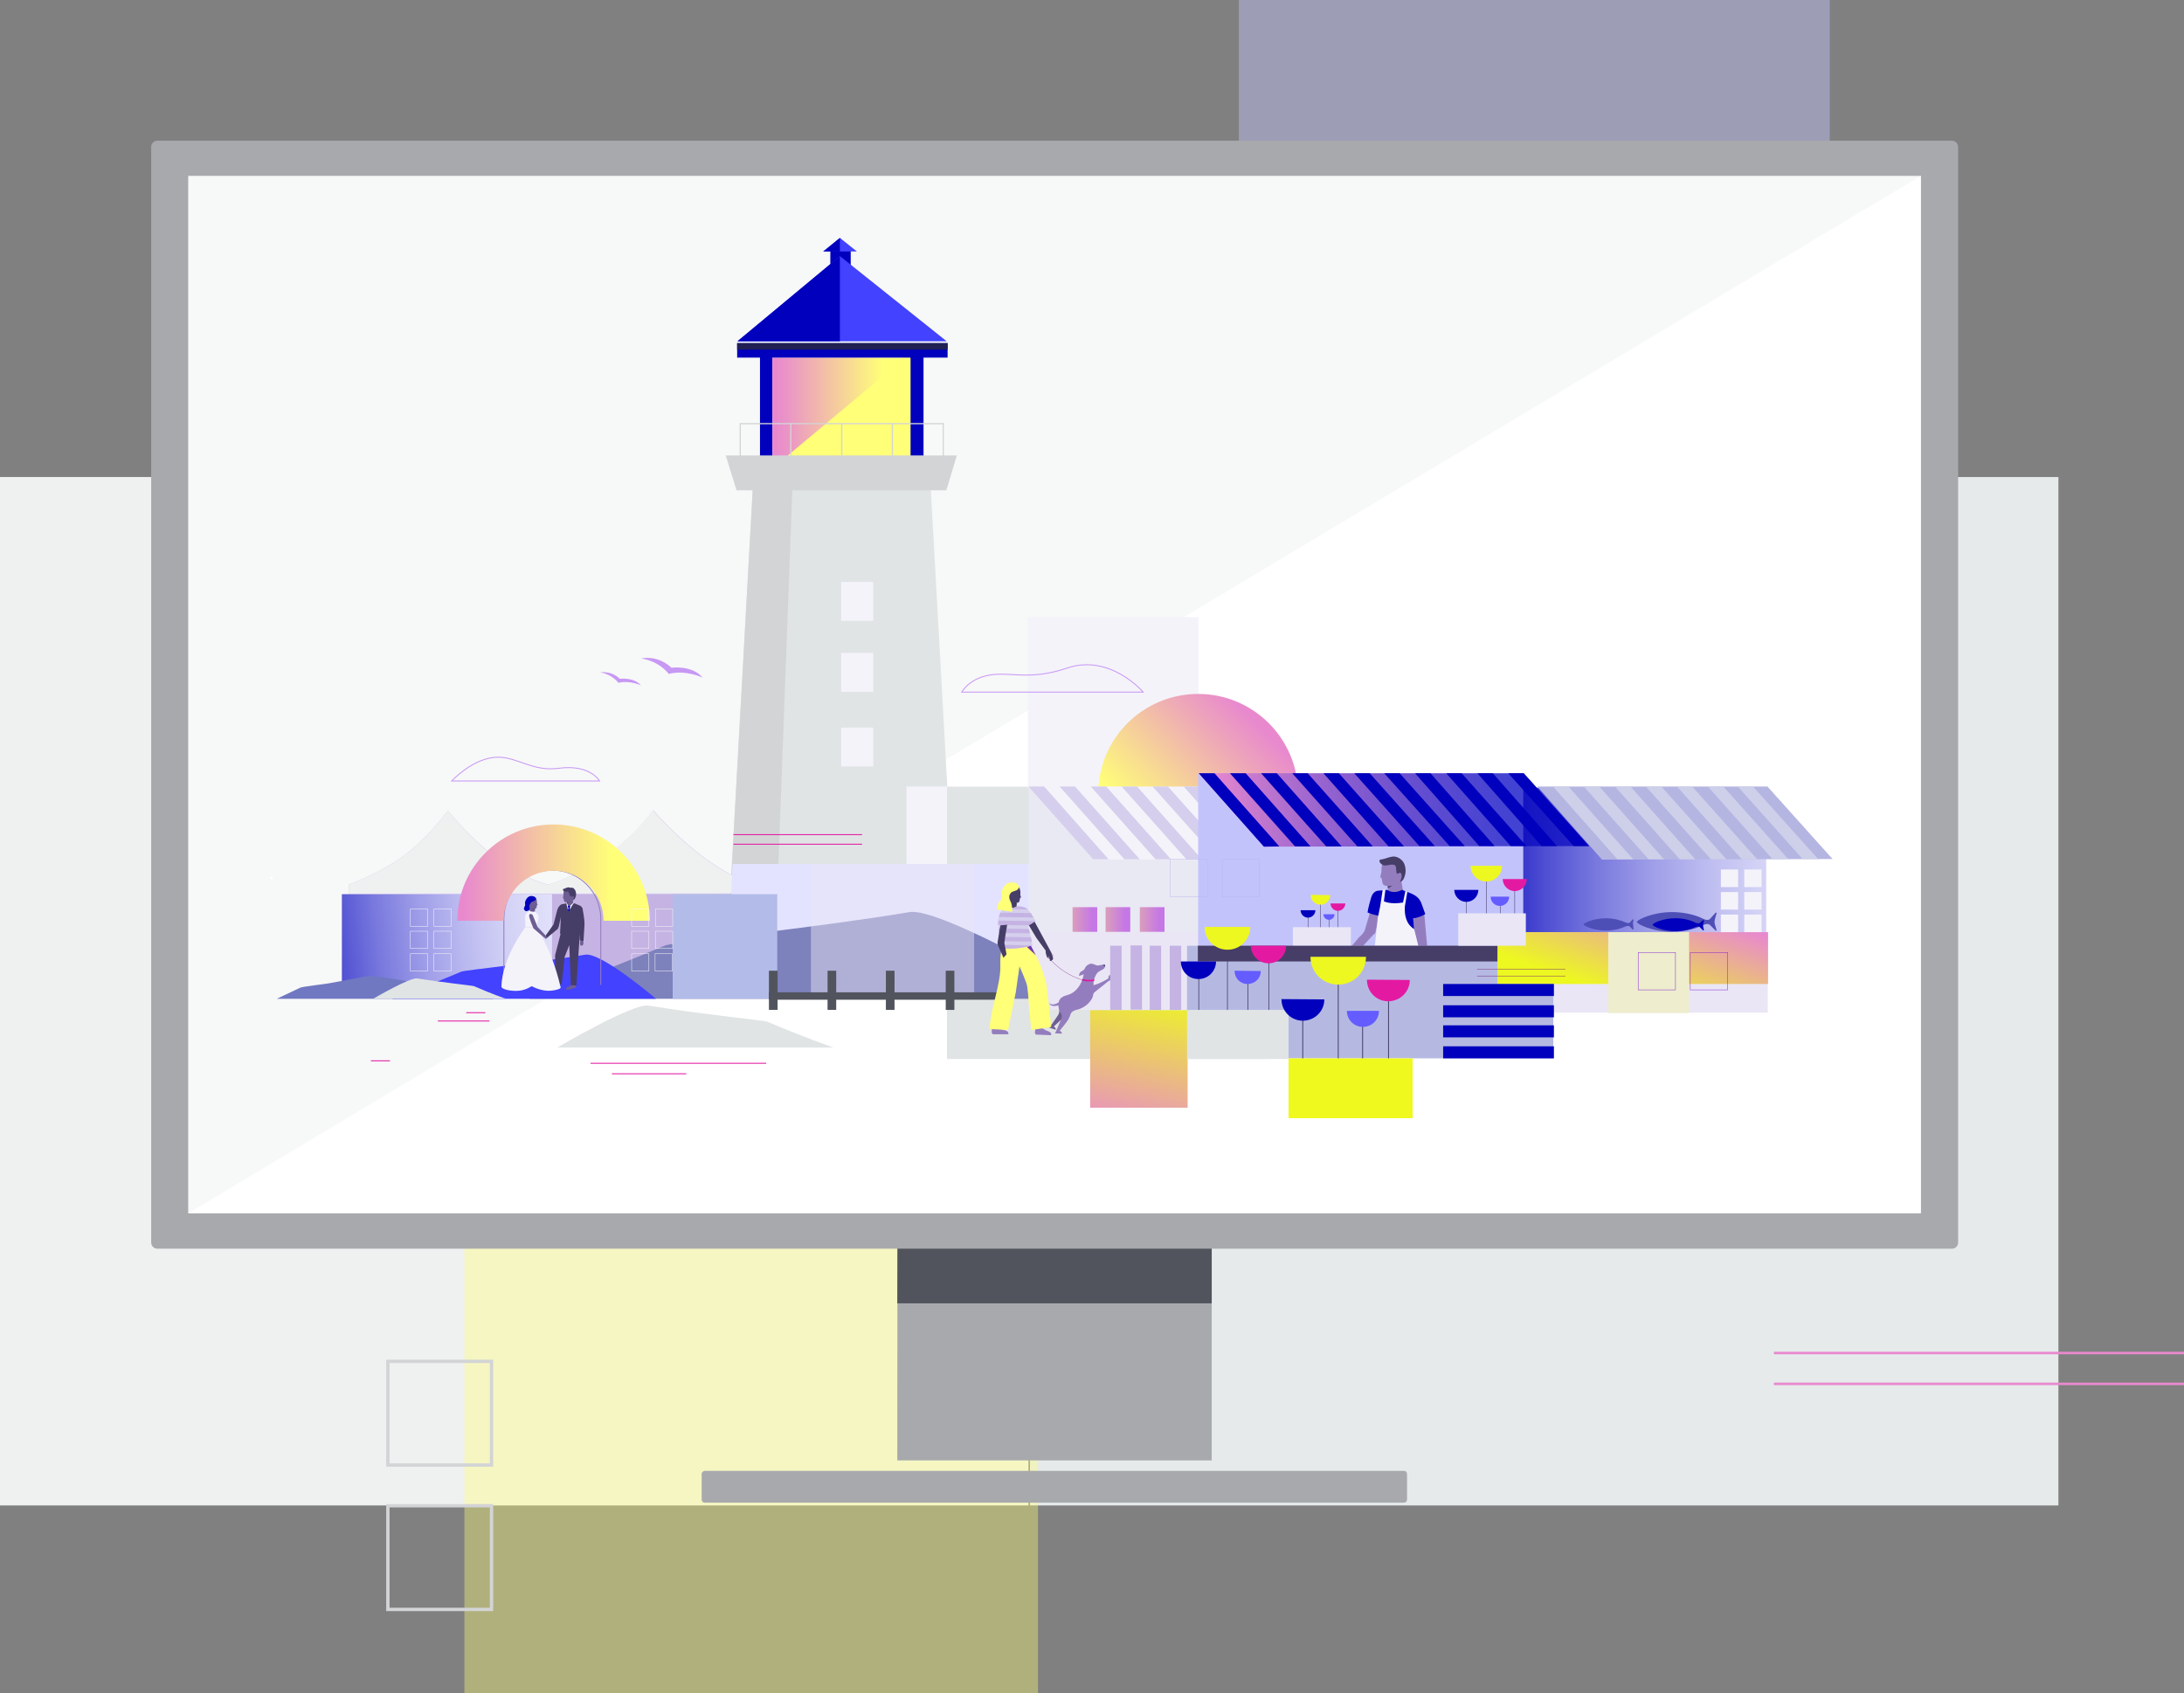 <?xml version="1.0" encoding="UTF-8"?> <svg xmlns="http://www.w3.org/2000/svg" xmlns:xlink="http://www.w3.org/1999/xlink" version="1.1" id="Layer_1" x="0px" y="0px" viewBox="0 0 707.8 548.7" style="enable-background:new 0 0 707.8 548.7;" xml:space="preserve"><rect x="0" y="0" width="707.8" height="548.7" fill="#808080" stroke="none"/> <style type="text/css"> .st0{fill:#EFF1F1;} .st1{fill:#E6EAEB;} .st2{opacity:0.49;fill:#BDBDEF;enable-background:new ;} .st3{opacity:0.38;fill:#FFFF78;enable-background:new ;} .st4{fill:#A8A9AC;} .st5{fill:#51545D;} .st6{fill:#F7F8F8;} .st7{fill:#FFFFFF;} .st8{fill:none;stroke:#E889CE;stroke-width:0.81;stroke-miterlimit:10;} .st9{fill:none;stroke:#D3D4D6;stroke-width:1.08;stroke-miterlimit:10;} .st10{fill:#0000BD;} .st11{fill:#4242FF;} .st12{fill:#E0E4E5;} .st13{fill:#D3D4D6;} .st14{fill:url(#SVGID_1_);} .st15{fill:#FFFF78;} .st16{fill:none;stroke:#FFFFFF;stroke-width:0.43;stroke-miterlimit:10;} .st17{fill:#202054;} .st18{fill:none;stroke:#D3D4D6;stroke-width:0.39;stroke-miterlimit:10;} .st19{fill:#C4B3E3;} .st20{fill:#F4F3FA;} .st21{fill:#E3E3FF;} .st22{fill:none;stroke:#E419A2;stroke-width:0.3;stroke-miterlimit:10;} .st23{fill:none;stroke:#C798F4;stroke-width:0.3;stroke-miterlimit:10;} .st24{fill:#7D81BC;} .st25{opacity:0.47;fill:#EAE6F5;enable-background:new ;} .st26{fill:url(#SVGID_00000021117042487790421640000010258636939319215278_);} .st27{fill:url(#SVGID_00000093165965839631367680000003992187496347310224_);} .st28{fill:#7078C1;} .st29{fill:none;stroke:#F4F3FA;stroke-width:0.22;stroke-miterlimit:10;} .st30{fill:#6E5D93;} .st31{fill:#473E67;} .st32{fill:#E9E9F4;} .st33{fill:url(#SVGID_00000070082101160744123060000007820352675562794397_);} .st34{fill:#EAE6F5;} .st35{fill:#D5CFED;} .st36{fill:#B5B5E2;} .st37{fill:#CED0EA;} .st38{fill:#C3C3FC;} .st39{clip-path:url(#SVGID_00000018229417042240684240000008407334352753346707_);} .st40{fill:#947DBE;} .st41{fill:#B5B9E2;} .st42{fill:url(#SVGID_00000077309334876290548770000014556983525400655283_);} .st43{fill:#EEEDCD;} .st44{fill:#4E4EB7;} .st45{fill:url(#SVGID_00000021114354648125718520000003395005171966486918_);} .st46{fill:none;stroke:#742479;stroke-width:0.13;stroke-miterlimit:10;} .st47{fill:none;stroke:#947DBE;stroke-width:0.3;stroke-miterlimit:10;} .st48{fill:none;stroke:#EAE6F5;stroke-width:0.3;stroke-miterlimit:10;} .st49{fill:url(#SVGID_00000157271821496725268670000011063156509862191283_);} .st50{fill:#B3BCE8;} .st51{fill:#C798F4;} .st52{fill:url(#SVGID_00000001630726179330471160000008261752320709539732_);} .st53{fill:none;stroke:#7204D5;stroke-width:0.12;stroke-miterlimit:10;} .st54{fill:none;stroke:#B9B2EA;stroke-width:0.12;stroke-miterlimit:10;} .st55{fill:#E419A2;} .st56{fill:none;stroke:#742479;stroke-width:7.000000e-02;stroke-miterlimit:10;} .st57{fill:none;stroke:#742479;stroke-width:9.000000e-02;stroke-miterlimit:10;} .st58{fill:#7435B2;} .st59{clip-path:url(#SVGID_00000095325176343246676700000006606932381300389770_);} .st60{fill:#372F4E;} .st61{fill:none;stroke:#473E67;stroke-width:0.23;stroke-miterlimit:10;} .st62{fill:#EDF820;} .st63{fill:#645CFF;} .st64{fill:none;stroke:#473E67;stroke-width:0.15;stroke-miterlimit:10;} .st65{fill:none;stroke:#473E67;stroke-width:0.16;stroke-miterlimit:10;} .st66{opacity:0.5;} .st67{fill:url(#SVGID_00000081627296219285365010000006155577772911194258_);} .st68{fill:url(#SVGID_00000149346501180990674340000014072152031823687603_);} .st69{fill:url(#SVGID_00000112606642862016754410000006947068741544431776_);} .st70{fill:none;stroke:#F4F3FA;stroke-width:0.15;stroke-miterlimit:10;} .st71{fill:none;stroke:#473E67;stroke-width:0.29;stroke-miterlimit:10;} .st72{fill:#EFF91D;} </style> <g> <g id="Layer_1_00000088824304989838799260000011598721647672934560_"> <g> <g> <g> <rect y="154.6" class="st0" width="333.3" height="333.3"></rect> <rect x="333.8" y="154.6" class="st1" width="333.3" height="333.3"></rect> <rect x="401.5" class="st2" width="191.5" height="191.5"></rect> <rect x="150.5" y="362.8" class="st3" width="185.9" height="185.9"></rect> </g> <polygon class="st4" points="392.7,473.3 290.8,473.3 290.9,314.8 392.7,314.8 "></polygon> <polygon class="st5" points="392.7,422.4 290.8,422.4 290.9,390.3 392.7,390.3 "></polygon> <path class="st4" d="M228.4,476.7h226.6c0.6,0,1,0.4,1,1v8.3c0,0.6-0.4,1-1,1H228.4c-0.6,0-1-0.4-1-1v-8.3 C227.4,477.2,227.9,476.7,228.4,476.7z"></path> <g> <path class="st4" d="M51,45.6h581.6c1.1,0,2,0.9,2,2v355.1c0,1.1-0.9,2-2,2H51c-1.1,0-2-0.9-2-2V47.6 C49,46.5,49.9,45.6,51,45.6z"></path> <rect x="61" y="57" class="st6" width="561.5" height="336.2"></rect> <polyline class="st7" points="622.5,57 622.5,393.2 61,393.2 "></polyline> </g> </g> <g> <line class="st8" x1="574.9" y1="438.5" x2="707.8" y2="438.5"></line> <line class="st8" x1="574.9" y1="448.5" x2="707.8" y2="448.5"></line> </g> <g> <rect x="125.7" y="441.2" class="st9" width="33.6" height="33.6"></rect> <rect x="125.7" y="488" class="st9" width="33.6" height="33.6"></rect> </g> <g> <rect x="269.1" y="80.2" class="st10" width="6.6" height="5.7"></rect> <polygon class="st11" points="266.8,81.5 277.7,81.5 272.2,77.1 "></polygon> <polyline class="st10" points="272.2,77.1 266.8,81.5 272.2,81.5 272.2,77.1 "></polyline> <polyline class="st12" points="234.8,323.2 244.4,150.4 301.2,150.4 310.8,323.2 "></polyline> <polyline class="st13" points="235.9,303.3 244.4,150.4 257.1,150.4 251.4,303.4 "></polyline> <rect x="246.3" y="112.9" class="st10" width="53" height="37.7"></rect> <rect x="250.3" y="114.5" class="st7" width="44.7" height="37.4"></rect> <linearGradient id="SVGID_1_" gradientUnits="userSpaceOnUse" x1="250.26" y1="504.15" x2="295.06" y2="504.15" gradientTransform="matrix(1 0 0 -1 0 638)"> <stop offset="3.000000e-02" style="stop-color:#E889CE"></stop> <stop offset="0.8" style="stop-color:#FFFF78"></stop> </linearGradient> <rect x="250.3" y="115.9" class="st14" width="44.8" height="35.9"></rect> <polyline class="st15" points="295,114.5 295,151.8 250.3,151.8 "></polyline> <line class="st16" x1="238.8" y1="158.6" x2="306.7" y2="158.5"></line> <rect x="238.9" y="111.2" class="st10" width="68.2" height="4.7"></rect> <rect x="238.9" y="111.2" class="st17" width="68.2" height="2.1"></rect> <rect x="239.9" y="137.3" class="st18" width="65.8" height="13.9"></rect> <polygon class="st13" points="310.1,147.6 235.2,147.6 238.7,158.9 306.7,158.9 "></polygon> <line class="st18" x1="256.3" y1="137.2" x2="256.3" y2="147.6"></line> <line class="st18" x1="272.8" y1="137.2" x2="272.8" y2="147.6"></line> <line class="st18" x1="289.2" y1="137.2" x2="289.2" y2="147.6"></line> <polygon class="st11" points="239,110.6 306.8,110.6 272.2,83 "></polygon> <polyline class="st10" points="272.2,83 239,110.6 272.2,110.6 272.2,83 "></polyline> <path class="st19" d="M145.2,262.8c-0.1-0.1-6.1,8.5-14.4,14.6c-7.7,5.7-17.7,9.3-17.7,9.3l0.1,36.7h132.5v-36.7 c-16.6-3.5-34-24.1-34-24.1c-13.5,18.5-33.9,24.1-33.9,24.1S162.7,284.1,145.2,262.8L145.2,262.8z"></path> <path class="st0" d="M145.2,262.8c-0.1-0.1-6.1,8.5-14.4,14.6c-7.7,5.7-17.7,9.3-17.7,9.3l-0.1,2.9l132.6-0.1v-2.8 c-16.6-3.5-34-24.1-34-24.1c-13.5,18.5-33.9,24.1-33.9,24.1S162.6,284.1,145.2,262.8L145.2,262.8z"></path> <rect x="293.8" y="254.9" class="st20" width="109.9" height="68.7"></rect> <rect x="306.9" y="255" class="st12" width="104" height="88.2"></rect> <rect x="333.1" y="200" class="st20" width="55.3" height="55.3"></rect> <polygon class="st21" points="483.6,307.1 236.1,307.2 237.4,280 481.2,280 "></polygon> <g> <line class="st22" x1="191.4" y1="344.6" x2="248.3" y2="344.6"></line> <line class="st22" x1="198.3" y1="348" x2="222.4" y2="348"></line> </g> <line class="st22" x1="141.9" y1="330.9" x2="158.6" y2="330.9"></line> <line class="st22" x1="151.1" y1="328.2" x2="157.3" y2="328.2"></line> <line class="st22" x1="120.2" y1="343.8" x2="126.4" y2="343.8"></line> <path class="st23" d="M146.4,253.1h47.9c0,0-3-5.5-13.3-4.1c-8.4,1.1-13.2-3.6-19.6-3.6C153.5,245.4,146.4,253.1,146.4,253.1 L146.4,253.1z"></path> <g> <rect x="272.6" y="188.6" class="st20" width="10.4" height="12.6"></rect> <rect x="272.6" y="211.6" class="st20" width="10.4" height="12.6"></rect> <rect x="272.6" y="235.8" class="st20" width="10.4" height="12.6"></rect> </g> <path class="st23" d="M311.7,224.3h58.8c0,0-10.7-12.5-24.6-7.8c-10.1,3.4-15.9,2-21.7,2C314.7,218.5,311.7,224.3,311.7,224.3 L311.7,224.3z"></path> <path class="st24" d="M171.5,323.7h184.3c0,0-50.8-29.8-61-28.1c-31.8,5.3-76.8,9.8-79.2,10.8 C190.4,317,171.5,323.7,171.5,323.7L171.5,323.7z"></path> <rect x="262.8" y="280.1" class="st25" width="52.9" height="43.3"></rect> <linearGradient id="SVGID_00000179610876812090414550000017774285392353218714_" gradientUnits="userSpaceOnUse" x1="-5056.294" y1="2675.828" x2="-4991.514" y2="2675.828" gradientTransform="matrix(-0.707 0.707 0.707 0.707 -5056.222 1917.681)"> <stop offset="3.000000e-02" style="stop-color:#E889CE"></stop> <stop offset="0.8" style="stop-color:#FFFF78"></stop> </linearGradient> <circle style="fill:url(#SVGID_00000179610876812090414550000017774285392353218714_);" cx="388.3" cy="257.3" r="32.4"></circle> <path class="st7" d="M88,285c0.6,0,0.6-0.9,0-0.9S87.5,285,88,285L88,285z"></path> <linearGradient id="SVGID_00000014615858695494817510000011738083148857695882_" gradientUnits="userSpaceOnUse" x1="-7321.801" y1="156.581" x2="-7476.841" y2="138.151" gradientTransform="matrix(-1 0 0 1 -7231.16 156.53)"> <stop offset="0" style="stop-color:#0000BD"></stop> <stop offset="4.000000e-02" style="stop-color:#1C1CC4"></stop> <stop offset="0.12" style="stop-color:#4D4DD2"></stop> <stop offset="0.21" style="stop-color:#7979DE"></stop> <stop offset="0.3" style="stop-color:#9E9DE8"></stop> <stop offset="0.39" style="stop-color:#BCBBF0"></stop> <stop offset="0.48" style="stop-color:#D3D2F6"></stop> <stop offset="0.59" style="stop-color:#E4E3FB"></stop> <stop offset="0.7" style="stop-color:#EDECFE"></stop> <stop offset="0.85" style="stop-color:#F1F0FF"></stop> </linearGradient> <rect x="110.8" y="289.8" style="fill:url(#SVGID_00000014615858695494817510000011738083148857695882_);" width="68.1" height="33.7"></rect> <path class="st11" d="M127.1,323.7h85.5c0,0-17.7-15.1-22.9-14.3c-16.2,2.7-39,5-40.2,5.5C136.7,320.3,127.1,323.7,127.1,323.7 L127.1,323.7z"></path> <path class="st28" d="M89.7,323.7H160c0,0-12-2.4-18.7-3.9c-6.7-1.5-20.1-3.7-21.9-3.5l-12.9,2.4c-1,0.2-8.2,1-9.2,1.4 L89.7,323.7L89.7,323.7z"></path> <line class="st29" x1="113.2" y1="289.6" x2="236.6" y2="289.6"></line> <path class="st30" d="M183.7,293.3l0-2.2l1.6-1l0.6,3.1C185.8,293.2,184.9,294.3,183.7,293.3L183.7,293.3z"></path> <path class="st30" d="M186.2,290.4c-0.1,0.9-0.3,1.2-0.7,1.6c-0.2,0.3-1.1,0.4-1.5,0.4c-0.3,0-0.5,0-0.9-0.1s-0.3-0.7-0.5-1.2 c0-0.1-0.2-0.1-0.2-0.1c0.1-0.3,0.2-0.6,0.2-0.9c0-0.4,0-0.8,0.1-1.2c0.1-0.3,0.1-0.5,0.2-0.6c0.4-0.4,0.8-0.5,1.3-0.5 C185.5,287.8,186.3,289.1,186.2,290.4L186.2,290.4z"></path> <path class="st31" d="M183.7,287.7c0.6-0.3,0.7,0,1.3,0c0.6,0,0.8,0,1.1,0.4c0.4,0.4,0.5,0.9,0.6,1.4c0,0.4,0,0.9-0.2,1.3 c-0.1,0.3-0.4,0.9-0.8,0.9c0.6-1.2,0.1-1.4-0.1-1.3c-0.2,0.2-0.1,0.4-0.2,0.3c-0.9-0.4-0.9-0.9-1-1.3c-0.1-0.8-1.1-0.3-1.6-0.5 c-0.1,0-0.4-0.5-0.4-0.7C182.5,288.1,183.2,287.9,183.7,287.7L183.7,287.7z"></path> <path class="st31" d="M183.7,292.4c0,0,0.4,0,0.8-0.1l-0.8,0.5L183.7,292.4L183.7,292.4z"></path> <polygon class="st20" points="185.9,292.5 184.8,293.5 184.4,294.1 184.1,293.4 183.6,292.6 183.1,293.1 184.2,296.3 186.4,293.2 "></polygon> <path class="st10" d="M184,293.7c0-0.2,0.2-0.2,0.4-0.2s0.4,0.1,0.4,0.3s-0.2,0.5-0.4,0.5S184,293.9,184,293.7z"></path> <polygon class="st10" points="184.3,294.1 184,295.1 184.3,295.9 184.8,295 184.6,294.1 "></polygon> <g> <path class="st30" d="M173.4,295.4l-0.1-1.3l-1.6-0.5v2C171.7,295.6,171.7,296.5,173.4,295.4L173.4,295.4z"></path> <path class="st30" d="M170.8,292.8c0.1,1.1,1,1.9,2,1.8c0.4,0,1,0,1.1-0.5c0-0.1,0.1-0.6,0.1-0.7c0,0,0.3-0.1,0.2-0.2 c-0.1-0.2-0.2-0.5-0.2-0.7c0-0.4,0-0.6-0.1-1c-0.2-0.7-0.8-1-1.6-1C171.4,290.7,170.7,291.7,170.8,292.8L170.8,292.8z"></path> <path class="st10" d="M169.8,294.3c0.1-0.3,0.3-0.6,0.4-0.9c0-0.4-0.1-0.8,0-1.2c0.3-0.9,0.9-1.7,1.8-1.8c0,0,0,0,0,0 c0.4-0.1,1.4,0.1,1.7,0.8c0.1,0.2-0.2,0.5-0.3,0.6c-0.4,0.4-1.1,0.3-1.4,0.8c-0.4,0.6-0.6,1.1-0.3,1.8c0.3,0.6-0.8,0.9-1.2,0.9 C169.8,295.1,169.8,294.5,169.8,294.3L169.8,294.3z"></path> <path class="st31" d="M173.3,294.6c0,0-1.2,0-1.5-0.1l1.5,0.4L173.3,294.6z"></path> </g> <path class="st30" d="M188.2,304.6l-0.2,0.8l0,0.5c0,0.2,0.1,0.6,0.3,0.6l0.4-0.1c0.2,0,0.2-0.1,0.3-0.3l0.1-0.5l-0.1-0.6 L188.2,304.6L188.2,304.6z"></path> <path class="st31" d="M189.4,300.1l-0.3,4.9l-1.2-0.2l-0.4-6.8l0.4,5c-5.7,0.8-6.4-0.5-6.4-0.5l0.2-3.9c-0.1,0,0.1-1.5,0.1-1.6 l-0.7,3.2c-0.1,0.2-0.2,0.5-0.3,0.8l-3.8,3.2l-0.1-1.1l2.5-3.5l1.2-4.7c0.2-0.8,1-1.9,1.8-1.9c0.6,0,1.1-0.3,1.1-0.3 c0.1,0.3,0.7,2.8,0.8,2.9c0,0,1.2-2.5,1.7-2.9l1.7,0.7c0.6,0.2,0.8,0.5,1.1,1C188.7,294.4,189.6,297.9,189.4,300.1L189.4,300.1z "></path> <path class="st30" d="M186.6,319.2c0,0,0.2,0.9,0,0.9c-0.1,0-1,0.2-1.4,0.4c-0.2,0.1-0.7,0.2-0.9,0.2c0,0-0.6,0.1-0.8,0 c-0.1-0.1,0-0.3,0-0.3c0-0.1,0.1-0.3,0.2-0.4l1.3-0.6l0.2-0.4l1.3-0.1L186.6,319.2L186.6,319.2z"></path> <polygon class="st31" points="181.8,302.2 179.9,309.6 180,319 182,319.2 183,310.1 184.5,306.3 185,319.3 186.8,319.4 187.9,302.8 "></polygon> <path class="st12" d="M163.8,323.6h-21.1h-21.6c0,0,11.8-6.9,14.1-6.5c7.4,1.2,17.8,2.3,18.4,2.5 C159.4,322.1,163.8,323.7,163.8,323.6L163.8,323.6z"></path> <path class="st12" d="M270.1,339.5h-44.2h-45.3c0,0,24.6-14.5,29.6-13.6c15.4,2.6,37.3,4.8,38.4,5.2 C260.9,336.3,270.1,339.5,270.1,339.5L270.1,339.5z"></path> <rect x="333.4" y="255.3" class="st32" width="84" height="72"></rect> <linearGradient id="SVGID_00000076593185696130314500000006891546048107655827_" gradientUnits="userSpaceOnUse" x1="476.69" y1="346.62" x2="671.47" y2="346.62" gradientTransform="matrix(1 0 0 -1 0 638)"> <stop offset="0" style="stop-color:#0000BD"></stop> <stop offset="4.000000e-02" style="stop-color:#1C1CC4"></stop> <stop offset="0.12" style="stop-color:#4D4DD2"></stop> <stop offset="0.21" style="stop-color:#7979DE"></stop> <stop offset="0.3" style="stop-color:#9E9DE8"></stop> <stop offset="0.39" style="stop-color:#BCBBF0"></stop> <stop offset="0.48" style="stop-color:#D3D2F6"></stop> <stop offset="0.59" style="stop-color:#E4E3FB"></stop> <stop offset="0.7" style="stop-color:#EDECFE"></stop> <stop offset="0.85" style="stop-color:#F1F0FF"></stop> </linearGradient> <rect x="493.6" y="255.3" style="fill:url(#SVGID_00000076593185696130314500000006891546048107655827_);" width="78.8" height="72.2"></rect> <rect x="333.7" y="302" class="st34" width="57" height="25.3"></rect> <rect x="489.7" y="302.1" class="st34" width="83.2" height="26.1"></rect> <g> <polygon class="st20" points="437,278.4 354.5,278.6 333.6,254.9 415.9,254.9 "></polygon> <g> <g> <g> <polygon class="st35" points="369.4,278.5 364.4,278.5 343.4,254.9 348.4,254.9 "></polygon> <polygon class="st35" points="359.3,278.5 354.3,278.5 333.3,254.9 338.4,254.9 "></polygon> </g> <g> <polygon class="st35" points="389.5,278.5 384.5,278.5 363.5,254.9 368.5,254.9 "></polygon> <polygon class="st35" points="379.5,278.5 374.5,278.5 353.5,254.9 358.5,254.9 "></polygon> </g> </g> <g> <polygon class="st35" points="409.6,278.4 404.6,278.5 383.6,254.9 388.5,254.9 "></polygon> <polygon class="st35" points="419.3,278.4 414.3,278.4 393.2,254.9 398.2,254.9 "></polygon> <polygon class="st35" points="429.5,278.4 424.5,278.5 403.4,254.9 408.4,254.9 "></polygon> <polygon class="st35" points="439.1,278.4 434.2,278.4 413.1,254.9 418.1,254.9 "></polygon> <polygon class="st35" points="399.6,278.5 394.6,278.5 373.5,254.9 378.5,254.9 "></polygon> </g> </g> </g> <g> <polygon class="st36" points="593.9,278.4 519.2,278.6 498.2,254.9 572.8,254.9 "></polygon> <g> <g> <g> <polygon class="st37" points="539.3,278.5 534.3,278.5 513.3,254.9 518.3,254.9 "></polygon> <polygon class="st37" points="529.3,278.5 524.2,278.5 503.3,254.9 508.3,254.9 "></polygon> </g> <g> <polygon class="st37" points="559.5,278.5 554.5,278.5 533.4,254.9 538.4,254.9 "></polygon> <polygon class="st37" points="549.4,278.5 544.4,278.5 523.4,254.9 528.4,254.9 "></polygon> </g> </g> <g> <polygon class="st37" points="579.5,278.4 574.5,278.5 553.5,254.9 558.5,254.9 "></polygon> <polygon class="st37" points="589.2,278.4 584.2,278.4 563.2,254.9 568.1,254.9 "></polygon> <polygon class="st37" points="569.5,278.5 564.5,278.5 543.5,254.9 548.4,254.9 "></polygon> </g> </g> </g> <g> <g> <rect x="359.8" y="306.5" class="st19" width="3.7" height="20.8"></rect> <rect x="366.4" y="306.4" class="st19" width="3.7" height="20.8"></rect> </g> <g> <rect x="372.6" y="306.5" class="st19" width="3.7" height="20.8"></rect> <rect x="379.1" y="306.5" class="st19" width="3.7" height="20.8"></rect> </g> </g> <rect x="388.3" y="250.7" class="st38" width="105.2" height="78"></rect> <g> <defs> <rect id="SVGID_00000150102512484988048650000018249189246997024702_" x="435.8" y="269.4" width="31.2" height="37.5"></rect> </defs> <clipPath id="SVGID_00000008842077532335100470000008526109329673326468_"> <use xlink:href="#SVGID_00000150102512484988048650000018249189246997024702_" style="overflow:visible;"></use> </clipPath> <g style="clip-path:url(#SVGID_00000008842077532335100470000008526109329673326468_);"> <g> <path class="st40" d="M449.8,289l0-4.2l3.8-2.4l1.1,6.3C454.6,288.8,452.1,290.8,449.8,289L449.8,289z"></path> <path class="st40" d="M454.5,283.5c-0.1,1.6-0.6,2.3-1.3,3c-0.5,0.5-2,0.8-2.9,0.7c-0.6,0-1,0-1.7-0.3s-0.6-1.4-0.9-2.4 c0-0.1-0.5-0.1-0.4-0.3c0.1-0.6,0.3-1.1,0.4-1.6c0-0.7,0-1.6,0.2-2.3c0.2-0.5,0.1-0.9,0.5-1.2c0.8-0.8,1.4-1,2.5-1 C453.2,278.3,454.7,280.8,454.5,283.5L454.5,283.5z"></path> <path class="st31" d="M447.9,278.5c1.2-0.2,2.3-0.8,3.5-0.9c1.1-0.1,2.3,0.5,3,1.3c0.7,0.7,1,1.7,1.1,2.7 c0.1,0.8,0,1.7-0.3,2.5c-0.2,0.7-0.7,1.6-1.5,1.7c1.2-2.4,0.2-3.2-0.2-2.9c-1.2,0.9-0.9-0.8-1.1-1.9 c-0.3-1.5-2.7-0.4-3.8-0.5c-0.8-0.1-2.4-1.6-1-2C447.7,278.6,447.8,278.6,447.9,278.5L447.9,278.5z"></path> <path class="st40" d="M444,295.7l-1.7,5.8c-0.1,0.5-1.3,1.9-1.8,2.2l-3.6,4.3l3.8-0.3l4.5-4.9c0.1-0.1,0.5-0.2,0.5-0.4l1.4-6 L444,295.7L444,295.7z"></path> <polygon class="st40" points="461.6,296.3 462.6,307.6 459.7,307.3 458.4,301.9 457.9,297.2 "></polygon> <path class="st10" d="M457.9,297.6l0-0.8l1,10.9c-9.8,2.1-13.3,0.2-13.3,0.2l1.4-11.1c-2.5-0.4-3.8-1.1-3.8-1.1 s0.2-1.6,1.2-4.9c0.4-1.3,1.3-2,2-2.1c1-0.1,3.2-0.3,3.2-0.3c0.1,0.1,1.9,1.5,4.8,0l2.8,1.1c1.4,0.6,2.7,1.4,3.4,3.1l1.3,3.6 C462.1,296.2,459.9,297.5,457.9,297.6L457.9,297.6z"></path> <path class="st31" d="M449.7,287.2c0,0,0.8,0,1.6-0.2l-1.5,0.9L449.7,287.2L449.7,287.2z"></path> <path class="st20" d="M456.1,289l-0.8,4.7c-0.2,2.9,0.4,5.8,3,7.4l1.5,6l-14.3,0l1-9.5l0.8-3.9l0.8-5.3 c0.5-0.1,0.9-0.1,0.9-0.1l-0.5,3.8c0,0,2,1.1,6.2,0.4l0.8-3.9C455.4,288.7,455.8,288.9,456.1,289L456.1,289z"></path> </g> </g> </g> <rect x="384.7" y="306.5" class="st41" width="118.7" height="36.5"></rect> <rect x="388.2" y="306.5" class="st31" width="106.8" height="5.1"></rect> <linearGradient id="SVGID_00000039828618461774028840000010537148567453716155_" gradientUnits="userSpaceOnUse" x1="536.989" y1="349.037" x2="521.351" y2="306.073" gradientTransform="matrix(1 0 0 -1 0 638)"> <stop offset="3.000000e-02" style="stop-color:#E889CE"></stop> <stop offset="0.8" style="stop-color:#EDF820"></stop> </linearGradient> <rect x="485.3" y="302.1" style="fill:url(#SVGID_00000039828618461774028840000010537148567453716155_);" width="87.7" height="16.8"></rect> <g> <g> <rect x="467.7" y="339.1" class="st10" width="35.9" height="3.9"></rect> <rect x="467.7" y="332.3" class="st10" width="35.9" height="3.9"></rect> </g> <g> <rect x="467.7" y="325.8" class="st10" width="35.9" height="3.9"></rect> <rect x="467.7" y="318.9" class="st10" width="35.9" height="3.9"></rect> </g> </g> <rect x="521.2" y="302.1" class="st43" width="26.2" height="26.2"></rect> <g> <g> <path class="st44" d="M556,295.8c0.1-0.1,0.4,0,0.3,0.2l-0.5,1.8c-0.2,0.8-0.2,1.3,0,1.9l0.5,1.7c0.1,0.2-0.2,0.3-0.3,0.2 l-1.8-1.8c-0.7-0.6-1.6-0.3-2.4,0.1c-2,1-5.7,2.1-9.9,2.1c-6.3,0-11.4-2.5-11.4-3.2s5.1-3.2,11.4-3.2c4.3,0,8,1.1,9.9,2.1 c0.8,0.4,1.7,0.7,2.4,0.1L556,295.8L556,295.8z"></path> <circle class="st44" cx="533.3" cy="298.6" r="0.3"></circle> </g> <g> <path class="st10" d="M551.9,298.2c0.1-0.1,0.4,0,0.3,0.2l-0.2,0.9c-0.1,0.5-0.1,0.8,0,1.2l0.2,0.8c0.1,0.2-0.2,0.3-0.3,0.2 l-1-1c-0.4-0.4-1-0.2-1.5,0c-1.3,0.6-3.7,1.3-6.4,1.3c-4.1,0-7.4-1.6-7.4-2.1s3.3-2.1,7.4-2.1c2.7,0,5.1,0.7,6.4,1.4 c0.5,0.2,1.1,0.4,1.5,0.1L551.9,298.2L551.9,298.2z"></path> <path class="st10" d="M537.4,299.6c-0.1,0-0.2,0.1-0.2,0.2s0.1,0.2,0.2,0.2s0.2-0.1,0.2-0.2S537.5,299.6,537.4,299.6z"></path> </g> <g> <path class="st44" d="M529.4,301c0.1,0.2-0.2,0.3-0.3,0.2l-0.9-0.9c-0.4-0.4-1-0.2-1.5,0c-1.3,0.6-3.6,1.3-6.3,1.3 c-4,0-7.2-1.6-7.2-2s3.2-2,7.2-2c2.7,0,5,0.7,6.3,1.3c0.5,0.2,1.1,0.4,1.5,0.1l0.9-1c0.1-0.1,0.4,0,0.3,0.2l-0.2,0.9"></path> <path class="st44" d="M514.9,299.3c-0.1,0-0.2,0.1-0.2,0.2s0.1,0.2,0.2,0.2s0.2-0.1,0.2-0.2 C515.1,299.4,515,299.3,514.9,299.3z"></path> </g> </g> <g> <linearGradient id="SVGID_00000134943776096078499590000002892499902745448363_" gradientUnits="userSpaceOnUse" x1="388.39" y1="375.5" x2="515" y2="375.5" gradientTransform="matrix(1 0 0 -1 0 638)"> <stop offset="3.000000e-02" style="stop-color:#E889CE"></stop> <stop offset="0.8" style="stop-color:#0000BD;stop-opacity:0.66"></stop> </linearGradient> <polygon style="fill:url(#SVGID_00000134943776096078499590000002892499902745448363_);" points="515,274.2 409.8,274.4 388.4,250.6 493.8,250.6 "></polygon> <g> <g> <g> <g> <polygon class="st10" points="424.7,274.3 419.7,274.3 398.6,250.6 403.7,250.6 "></polygon> <polygon class="st10" points="414.6,274.3 409.6,274.4 388.5,250.6 393.6,250.6 "></polygon> </g> <g> <polygon class="st10" points="444.9,274.3 439.9,274.3 418.8,250.6 423.8,250.6 "></polygon> <polygon class="st10" points="434.8,274.3 429.8,274.3 408.7,250.6 413.8,250.6 "></polygon> </g> </g> <g> <polygon class="st10" points="465,274.2 460,274.2 438.9,250.6 443.9,250.6 "></polygon> <polygon class="st10" points="474.7,274.2 469.8,274.2 448.6,250.6 453.6,250.6 "></polygon> <polygon class="st10" points="455,274.3 450,274.3 428.9,250.6 433.9,250.6 "></polygon> </g> </g> <g> <g> <polygon class="st10" points="494.7,274.2 489.6,274.2 468.7,250.6 473.7,250.6 "></polygon> <polygon class="st10" points="484.4,274.2 479.4,274.2 458.6,250.6 463.6,250.6 "></polygon> </g> <g> <polygon class="st10" points="515,274.2 510,274.2 488.8,250.6 493.8,250.6 "></polygon> <polygon class="st10" points="504.6,274.2 499.6,274.2 478.8,250.6 483.8,250.6 "></polygon> </g> </g> </g> </g> <g> <line class="st46" x1="478.7" y1="314.1" x2="507.3" y2="314.1"></line> <line class="st46" x1="478.7" y1="316.3" x2="507.3" y2="316.3"></line> </g> <path class="st47" d="M194.7,319.2v-21.5c0-8.7-7.1-15.7-15.7-15.7l0,0c-8.7,0-15.7,7-15.7,15.7V319"></path> <path class="st20" d="M174.5,297.5v-0.6c0-0.2-0.1-0.4-0.3-0.6l-0.8-0.9c0,0-0.8,0.3-1.8-0.2l-0.5,0.3c-0.7,0.6-1,1.2-0.9,2.1 l0.1,2.9c0,0-7.5,9.6-7.8,19.2c0,1,3.2,1.6,5.6,1.4s4.2-1.5,4.2-1.5s2.2,1.3,5,1.5c1.7,0.1,4.6-0.5,4.4-1.1 c-3.2-13.6-8-19.3-8-19.3l0.4-1.5C174.4,298.6,174.5,298,174.5,297.5L174.5,297.5z"></path> <path class="st48" d="M170.4,300.5c0,0,2.4,0.2,3.6,0"></path> <path class="st30" d="M172.7,296.7c-0.1-0.3-0.4-0.5-0.8-0.5c-0.2,0-0.3,0.1-0.4,0.4c-0.2,0.7,1.4,4.3,1.4,4.3l4,3.4l0.5-0.5 l-3.2-3.4L172.7,296.7z"></path> <linearGradient id="SVGID_00000091724970923575011020000007046672516749462939_" gradientUnits="userSpaceOnUse" x1="363.033" y1="267.189" x2="376.903" y2="330.989" gradientTransform="matrix(1 0 0 -1 0 638)"> <stop offset="3.000000e-02" style="stop-color:#E889CE"></stop> <stop offset="0.8" style="stop-color:#EDF820"></stop> </linearGradient> <rect x="353.3" y="327.4" style="fill:url(#SVGID_00000091724970923575011020000007046672516749462939_);" width="31.6" height="31.6"></rect> <rect x="218" y="289.8" class="st50" width="33.9" height="33.9"></rect> <g> <path class="st51" d="M217.6,216.4c0,0,6.7-0.9,10.1,3.2c0,0-5.4-2.6-11-1.2c0,0-2.7-4-8.9-5 C207.9,213.4,213,212.1,217.6,216.4L217.6,216.4z"></path> <path class="st51" d="M200.9,220c0,0,4.5-0.6,6.8,2.1c0,0-3.6-1.7-7.3-0.8c0,0-1.8-2.7-5.9-3.4 C194.4,218,197.8,217.1,200.9,220L200.9,220z"></path> </g> <linearGradient id="SVGID_00000039814646090550177170000005827645150899645569_" gradientUnits="userSpaceOnUse" x1="148.16" y1="355.165" x2="210.6" y2="355.165" gradientTransform="matrix(1 0 0 -1 0 638)"> <stop offset="3.000000e-02" style="stop-color:#E889CE"></stop> <stop offset="0.8" style="stop-color:#FFFF78"></stop> </linearGradient> <path style="fill:url(#SVGID_00000039814646090550177170000005827645150899645569_);" d="M210.6,298.4h-15 c0-9-7.3-16.2-16.2-16.2s-16.2,7.3-16.2,16.2h-15c0-17.2,14-31.2,31.2-31.2S210.6,281.2,210.6,298.4L210.6,298.4z"></path> <g> <rect x="547.8" y="308.7" class="st53" width="12.1" height="12.1"></rect> <rect x="530.9" y="308.7" class="st53" width="12.1" height="12.1"></rect> </g> <g> <rect x="396.1" y="278.5" class="st54" width="12.1" height="12.1"></rect> <rect x="379.2" y="278.5" class="st54" width="12.1" height="12.1"></rect> </g> <g> <rect x="249.2" y="321.6" class="st5" width="78.6" height="2.4"></rect> <rect x="287.1" y="314.6" class="st5" width="2.8" height="12.7"></rect> <rect x="306.5" y="314.6" class="st5" width="2.8" height="12.7"></rect> <rect x="268.2" y="314.6" class="st5" width="2.8" height="12.7"></rect> <rect x="249.2" y="314.6" class="st5" width="2.8" height="12.7"></rect> </g> <g> <g> <path class="st30" d="M346.2,327.1c-0.8,1.9-1.8,2.9-1.8,2.9l0,0l-2.9,2.7c0,0,0,0,0,0l0.3,0.2c0,0,0,0,0,0 c0,0,0.5,0.5,0.3,0.8l-2-0.6c0,0,0,0,0,0l0.4-0.6c0,0,0,0,0,0l2.4-3.5c0.3-0.4,0.5-1.3,0.4-1.8c-0.2-0.6,0-1.9,0.4-3"></path> <path class="st40" d="M354.4,319.3c2.6-0.7,4.8-2.2,4.8-2.2s0-1.2,0.6-1.1l0,1.7l-0.6,0.3c0,0-4.5,3.6-4.5,3.6 c-0.4,0.2-0.5,1.3-0.6,1.6c-0.9,2.1-3.2,3.7-5.3,4.1c-0.5,0.1-1.5,0.5-1.8,1.3c-0.6,2.1-2.3,3.8-3.6,5.5l0.3,0.1 c0,0,0.6,0.4,0.4,0.8l-2.2-0.1l0.4-0.8l1.7-4c0.2-0.5,0.2-1.1-0.1-1.5c-0.3-0.6-1-1.9-0.9-3.1c0.2-2.8,2.5-2.7,3.7-3.3 c0,0,2.9-0.9,4.2-5.1c0.4-1.2,0.2-1.6,0.5-2.8c0.2-0.7,0.6-1.2,1-1.5c0.6-0.4,1.1-0.6,1.8-0.4c0.4,0.1,0.9,0.4,1.3,0.5 c0.5,0.1,2.5-0.4,2.5-0.4c0,0,0.1,0.1,0.1,0.3c0,0.3,0,0.5-0.1,0.8c-0.2,0.4-0.6,0.6-1,0.8c-0.6,0.3-1.2,0.6-1.6,1.2 c-0.5,0.8-1,1.9-1,3"></path> <path class="st40" d="M352,313.7c0,0-0.7,0.7-1.5,1.1c-0.9,0.5-0.8,1.5-0.8,1.5l2-0.7"></path> <path class="st40" d="M343.8,324.4c0,0-2.3,1.9-3.6,0.8c-0.1-0.1-0.2,0-0.1,0c0,0,0.4,1.5,3.3,0.5L343.8,324.4L343.8,324.4z"></path> <path class="st31" d="M357.5,312.8l0.5-0.1c0,0,0.2,0,0.2,0.6C358.2,313.2,357.8,313.2,357.5,312.8z"></path> <ellipse transform="matrix(1.291504e-02 -1 1 1.291504e-02 12.858 666.842)" class="st40" cx="344.2" cy="326.9" rx="0.4" ry="0.4"></ellipse> <path class="st40" d="M345.9,330.8c-0.2-0.1-0.2-0.3-0.1-0.5s0.3-0.2,0.5-0.1"></path> <path class="st55" d="M350.8,317.3c0,0,1.9,0.5,3.9,0.1l-0.1,0.5c0,0-1.6,0.5-4-0.2L350.8,317.3L350.8,317.3z"></path> </g> <g> <path class="st56" d="M326.6,308.9c0,0-0.9,1.2-1.9,1.9"></path> <path class="st40" d="M335.6,333l-0.2,1.6c0,0.3,0.2,0.7,0.4,0.7l2.3,0.1l2.5,0.1c0,0,0.4-0.6-0.5-1.1l-1.2-0.5l-1.6-0.9 L335.6,333L335.6,333z"></path> <path class="st40" d="M321.5,332.9l-0.1,1.6c0,0.3,0.2,0.7,0.5,0.7l2.4,0l2.5,0c0,0,0.2-0.8-0.8-1.2l-1.3-0.3l-1.5-1 L321.5,332.9L321.5,332.9z"></path> <path class="st15" d="M330.4,313.2c0,0,2.4,5.3,2.5,6.5c0.5,3.4,0.6,7.8,1.3,14.1c0,0,6.5-0.9,6.5-1c-0.9-8.5-1.1-10-1.6-14 c-0.1-0.6-1.7-7-5.2-12.4l-8.6-0.8c0,0-1.3,2.2-1.1,7.2c0.2,6.1-3.2,14.1-3.5,20.7l6,0.3l2.5-12.2L330.4,313.2L330.4,313.2z"></path> <path class="st31" d="M329.5,294l-0.1-2.1l-2.5-0.9l-0.1,3.1C326.8,294.1,326.9,295.6,329.5,294L329.5,294z"></path> <path class="st31" d="M325.6,289.9c0.1,1.7,1.6,3,3.1,2.8c0.7-0.1,1.5,0,1.7-0.7c0-0.1,0.2-1,0.2-1c0-0.1,0.4-0.1,0.3-0.3 c-0.2-0.3-0.3-0.8-0.2-1.1c0-0.7,0-0.9-0.2-1.5c-0.4-1.1-1.2-1.6-2.4-1.5C326.5,286.6,325.4,288.1,325.6,289.9L325.6,289.9z"></path> <path class="st57" d="M352.3,318c0,0-7-1.2-12.4-7.6c0,0,0,0-0.1-0.1"></path> <path class="st31" d="M340,307.4l0.8,1.5l0.4,1.3c0.3,0.9-0.3,1-0.6,1.2c-0.1,0.1-0.3,0-0.4-0.1c-0.1-0.2,0.1-0.4,0.1-0.4 l-0.3-0.6l-0.3-0.6l0.1,0.3c0.1,0.4-0.3,0.5-0.3,0.5l-0.4-0.9c-0.1-0.4-0.3-1.1-0.2-1.5l-3-4.1l-2.7-4.5l1.5-1.9L340,307.4 L340,307.4z"></path> <path class="st57" d="M341,309.4c0.3-0.1,0.3,0.4,0,0.8s-0.7,0.8-1,0.5c0,0-0.2-0.3,0.1-0.5"></path> <polygon class="st58" points="332.7,306.8 335.7,309.6 334.1,306.5 "></polygon> <path class="st35" d="M324.1,307.2c0,0-0.4-4.5-0.6-7.5c-0.2-3.5,1.5-5.1,1.5-5.1l1.6-0.4c1.7,0.4,2.8-0.4,2.8-0.4 c1.3-0.2,2.4,0.2,2.9,0.4c1.3,0.6,2.6,3.1,3.3,4.2c-1.1,1-2.3,1.4-2.3,1.4l-0.4-1l1.7,7.4 C334.7,306.4,328.9,308.1,324.1,307.2"></path> <g> <defs> <path id="SVGID_00000148661799922103119830000017725234508933812670_" d="M324.1,307.2c0,0-0.4-4.5-0.6-7.5 c-0.2-3.5,1.5-5.1,1.5-5.1l1.6-0.4c1.7,0.4,2.8-0.4,2.8-0.4c1.3-0.2,2.4,0.2,2.9,0.4c1.3,0.6,2.6,3.1,3.3,4.2 c-1.1,1-2.4,1.6-2.4,1.6L333,299l1.7,7.4C334.7,306.4,328.9,308.1,324.1,307.2"></path> </defs> <clipPath id="SVGID_00000178891355901272084950000000773857095895647920_"> <use xlink:href="#SVGID_00000148661799922103119830000017725234508933812670_" style="overflow:visible;"></use> </clipPath> <g style="clip-path:url(#SVGID_00000178891355901272084950000000773857095895647920_);"> <g> <g> <g> <rect x="329" y="289" transform="matrix(1.291504e-02 -1 1 1.291504e-02 28.887 622.431)" class="st19" width="1.4" height="15.1"></rect> <rect x="329" y="286.4" transform="matrix(1.291504e-02 -1 1 1.291504e-02 31.522 619.888)" class="st19" width="1.4" height="15.1"></rect> </g> <g> <rect x="329" y="294.3" transform="matrix(1.291504e-02 -1 1 1.291504e-02 23.597 627.537)" class="st19" width="1.4" height="15.1"></rect> <rect x="329" y="291.7" transform="matrix(1.291504e-02 -1 1 1.291504e-02 26.242 624.984)" class="st19" width="1.4" height="15.1"></rect> </g> </g> <g> <rect x="328.9" y="299.5" transform="matrix(1.291504e-02 -1 1 1.291504e-02 18.297 632.614)" class="st19" width="1.4" height="15.1"></rect> <rect x="328.9" y="296.9" transform="matrix(1.291504e-02 -1 1 1.291504e-02 20.952 630.07)" class="st19" width="1.4" height="15.1"></rect> </g> </g> </g> </g> <path class="st15" d="M323.6,292.7c0.1-0.2,0.3-0.5,0.5-0.7c0.4-0.4,0.6-0.8,0.6-1.5c0-0.6-0.2-1.2,0-1.8 c0.5-1.4,1.4-2.6,2.9-2.7c0,0,0,0,0,0c0.7-0.1,2.2,0.1,2.7,1.3c0.1,0.3-0.3,0.8-0.5,1c-0.7,0.6-1.7,0.4-2.3,1.2 c-0.7,0.9-0.4,1.9,0.1,2.9c0.4,0.8,0.5,2.3,0.4,3.1c0,0-0.9-0.1-2-0.3c-1.3-0.2-2.7-0.4-2.7-0.4c-0.1,0,0-0.9,0-1.1 C323.3,293.4,323.4,293.1,323.6,292.7L323.6,292.7z"></path> <path class="st60" d="M329.4,292.7c0,0-0.5,0-0.9,0l1,0.5L329.4,292.7z"></path> <path class="st31" d="M323.3,305.4l0.9-5.5l2.2-0.2l-0.6,3.7l-0.3,2.2l0.7,3.7l-1,1.1l-1.8-4.1 C323.3,306,323.3,305.7,323.3,305.4L323.3,305.4z"></path> </g> </g> <g> <line class="st61" x1="397.8" y1="306.6" x2="397.8" y2="333.8"></line> <path class="st62" d="M405.2,300.4c0,4.1-3.3,7.4-7.4,7.4c-4.1,0-7.4-3.3-7.4-7.4"></path> <line class="st61" x1="411.2" y1="311.3" x2="411.2" y2="332.2"></line> <path class="st55" d="M416.8,306.5c0,3.1-2.5,5.7-5.7,5.7c-3.1,0-5.7-2.5-5.7-5.7"></path> <line class="st61" x1="388.5" y1="316.4" x2="388.5" y2="337.3"></line> <path class="st10" d="M394.1,311.6c0,3.1-2.5,5.7-5.7,5.7s-5.7-2.5-5.7-5.7"></path> <line class="st61" x1="404.4" y1="318.3" x2="404.4" y2="334"></line> <path class="st63" d="M408.6,314.7c0,2.4-1.9,4.2-4.3,4.2s-4.2-1.9-4.2-4.3"></path> </g> <g> <line class="st64" x1="427.9" y1="292.8" x2="427.9" y2="304.5"></line> <path class="st62" d="M431.1,290.1c0,1.7-1.4,3.2-3.2,3.1s-3.2-1.4-3.1-3.2"></path> <line class="st64" x1="433.6" y1="294.8" x2="433.6" y2="303.8"></line> <path class="st55" d="M436,292.8c0,1.3-1.1,2.4-2.4,2.4c-1.3,0-2.4-1.1-2.4-2.4"></path> <line class="st64" x1="423.9" y1="297" x2="423.9" y2="306"></line> <path class="st10" d="M426.3,295c0,1.3-1.1,2.4-2.4,2.4c-1.3,0-2.4-1.1-2.4-2.4"></path> <line class="st64" x1="430.7" y1="297.8" x2="430.7" y2="304.5"></line> <path class="st63" d="M432.5,296.3c0,1-0.8,1.8-1.8,1.8c-1,0-1.8-0.8-1.8-1.8"></path> </g> <rect x="384.7" y="327.3" class="st12" width="32.9" height="15.9"></rect> <g> <g> <line class="st65" x1="481.7" y1="284.9" x2="481.7" y2="303.8"></line> <path class="st62" d="M486.8,280.6c0,2.8-2.3,5.1-5.1,5.1c-2.8,0-5.1-2.3-5.1-5.1"></path> <line class="st65" x1="490.9" y1="288.2" x2="490.9" y2="302.7"></line> <path class="st55" d="M494.8,284.9c0,2.2-1.8,3.9-3.9,3.9s-3.9-1.8-3.9-3.9"></path> <line class="st65" x1="475.2" y1="291.7" x2="475.2" y2="306.3"></line> <path class="st10" d="M479.1,288.4c0,2.2-1.8,3.9-3.9,3.9s-3.9-1.8-3.9-3.9"></path> <line class="st65" x1="486.2" y1="293" x2="486.2" y2="304"></line> <path class="st63" d="M489.1,290.6c0,1.6-1.3,3-3,3s-3-1.3-3-3"></path> </g> <rect x="472.6" y="296" class="st34" width="21.9" height="10.5"></rect> </g> <rect x="419" y="300.5" class="st34" width="18.8" height="5.9"></rect> <g class="st66"> <linearGradient id="SVGID_00000064346025002619168930000015682438772432356759_" gradientUnits="userSpaceOnUse" x1="369.41" y1="340.015" x2="377.36" y2="340.015" gradientTransform="matrix(1 0 0 -1 0 638)"> <stop offset="3.000000e-02" style="stop-color:#CA5184"></stop> <stop offset="0.8" style="stop-color:#A205D7"></stop> </linearGradient> <rect x="369.4" y="294" style="fill:url(#SVGID_00000064346025002619168930000015682438772432356759_);" width="8" height="8"></rect> <linearGradient id="SVGID_00000040537901389475712230000007779319825580359302_" gradientUnits="userSpaceOnUse" x1="358.35" y1="340.015" x2="366.29" y2="340.015" gradientTransform="matrix(1 0 0 -1 0 638)"> <stop offset="3.000000e-02" style="stop-color:#CA5184"></stop> <stop offset="0.8" style="stop-color:#A205D7"></stop> </linearGradient> <rect x="358.3" y="294" style="fill:url(#SVGID_00000040537901389475712230000007779319825580359302_);" width="8" height="8"></rect> <linearGradient id="SVGID_00000131361712807550651040000017181441454240581253_" gradientUnits="userSpaceOnUse" x1="347.62" y1="340.015" x2="355.56" y2="340.015" gradientTransform="matrix(1 0 0 -1 0 638)"> <stop offset="3.000000e-02" style="stop-color:#CA5184"></stop> <stop offset="0.8" style="stop-color:#A205D7"></stop> </linearGradient> <rect x="347.6" y="294" style="fill:url(#SVGID_00000131361712807550651040000017181441454240581253_);" width="8" height="8"></rect> </g> <g> <g> <rect x="565.3" y="296.4" class="st20" width="5.6" height="5.7"></rect> <rect x="557.7" y="296.4" class="st20" width="5.6" height="5.7"></rect> </g> <g> <rect x="565.3" y="289.1" class="st20" width="5.6" height="5.7"></rect> <rect x="557.7" y="289.1" class="st20" width="5.6" height="5.7"></rect> </g> <g> <rect x="565.3" y="281.8" class="st20" width="5.6" height="5.7"></rect> <rect x="557.7" y="281.8" class="st20" width="5.6" height="5.7"></rect> </g> </g> <g> <g> <rect x="140.6" y="309.1" class="st70" width="5.6" height="5.6"></rect> <rect x="133" y="309.1" class="st70" width="5.6" height="5.6"></rect> </g> <g> <rect x="140.6" y="301.8" class="st70" width="5.6" height="5.6"></rect> <rect x="133" y="301.8" class="st70" width="5.6" height="5.6"></rect> </g> <g> <rect x="140.6" y="294.6" class="st70" width="5.6" height="5.6"></rect> <rect x="133" y="294.6" class="st70" width="5.6" height="5.6"></rect> </g> </g> <g> <g> <rect x="212.3" y="309.1" class="st70" width="5.6" height="5.6"></rect> <rect x="204.7" y="309.1" class="st70" width="5.6" height="5.6"></rect> </g> <g> <rect x="212.4" y="301.8" class="st70" width="5.6" height="5.6"></rect> <rect x="204.7" y="301.8" class="st70" width="5.6" height="5.6"></rect> </g> <g> <rect x="212.4" y="294.6" class="st70" width="5.6" height="5.6"></rect> <rect x="204.7" y="294.6" class="st70" width="5.6" height="5.6"></rect> </g> </g> <g> <g> <line class="st71" x1="433.7" y1="317.7" x2="433.7" y2="351"></line> <path class="st62" d="M442.7,310.1c0,5-4,9-9,9c-5,0-9-4-9-9"></path> <line class="st71" x1="450" y1="323.5" x2="450" y2="349.1"></line> <path class="st55" d="M456.9,317.6c0,3.8-3.1,6.9-7,6.9s-6.9-3.1-6.9-7"></path> <line class="st71" x1="422.2" y1="329.7" x2="422.2" y2="355.3"></line> <path class="st10" d="M429.2,323.9c0,3.8-3.1,6.9-7,6.9c-3.8,0-6.9-3.1-6.9-7"></path> <line class="st71" x1="441.6" y1="332" x2="441.6" y2="351.2"></line> <path class="st63" d="M446.9,327.6c0,2.9-2.3,5.2-5.2,5.2s-5.2-2.3-5.2-5.2"></path> </g> <rect x="417.6" y="343" class="st72" width="40.2" height="19.4"></rect> </g> <g> <line class="st22" x1="237.7" y1="270.5" x2="279.4" y2="270.5"></line> <line class="st22" x1="237.7" y1="273.6" x2="279.4" y2="273.6"></line> </g> </g> </g> </g> </g> </svg> 